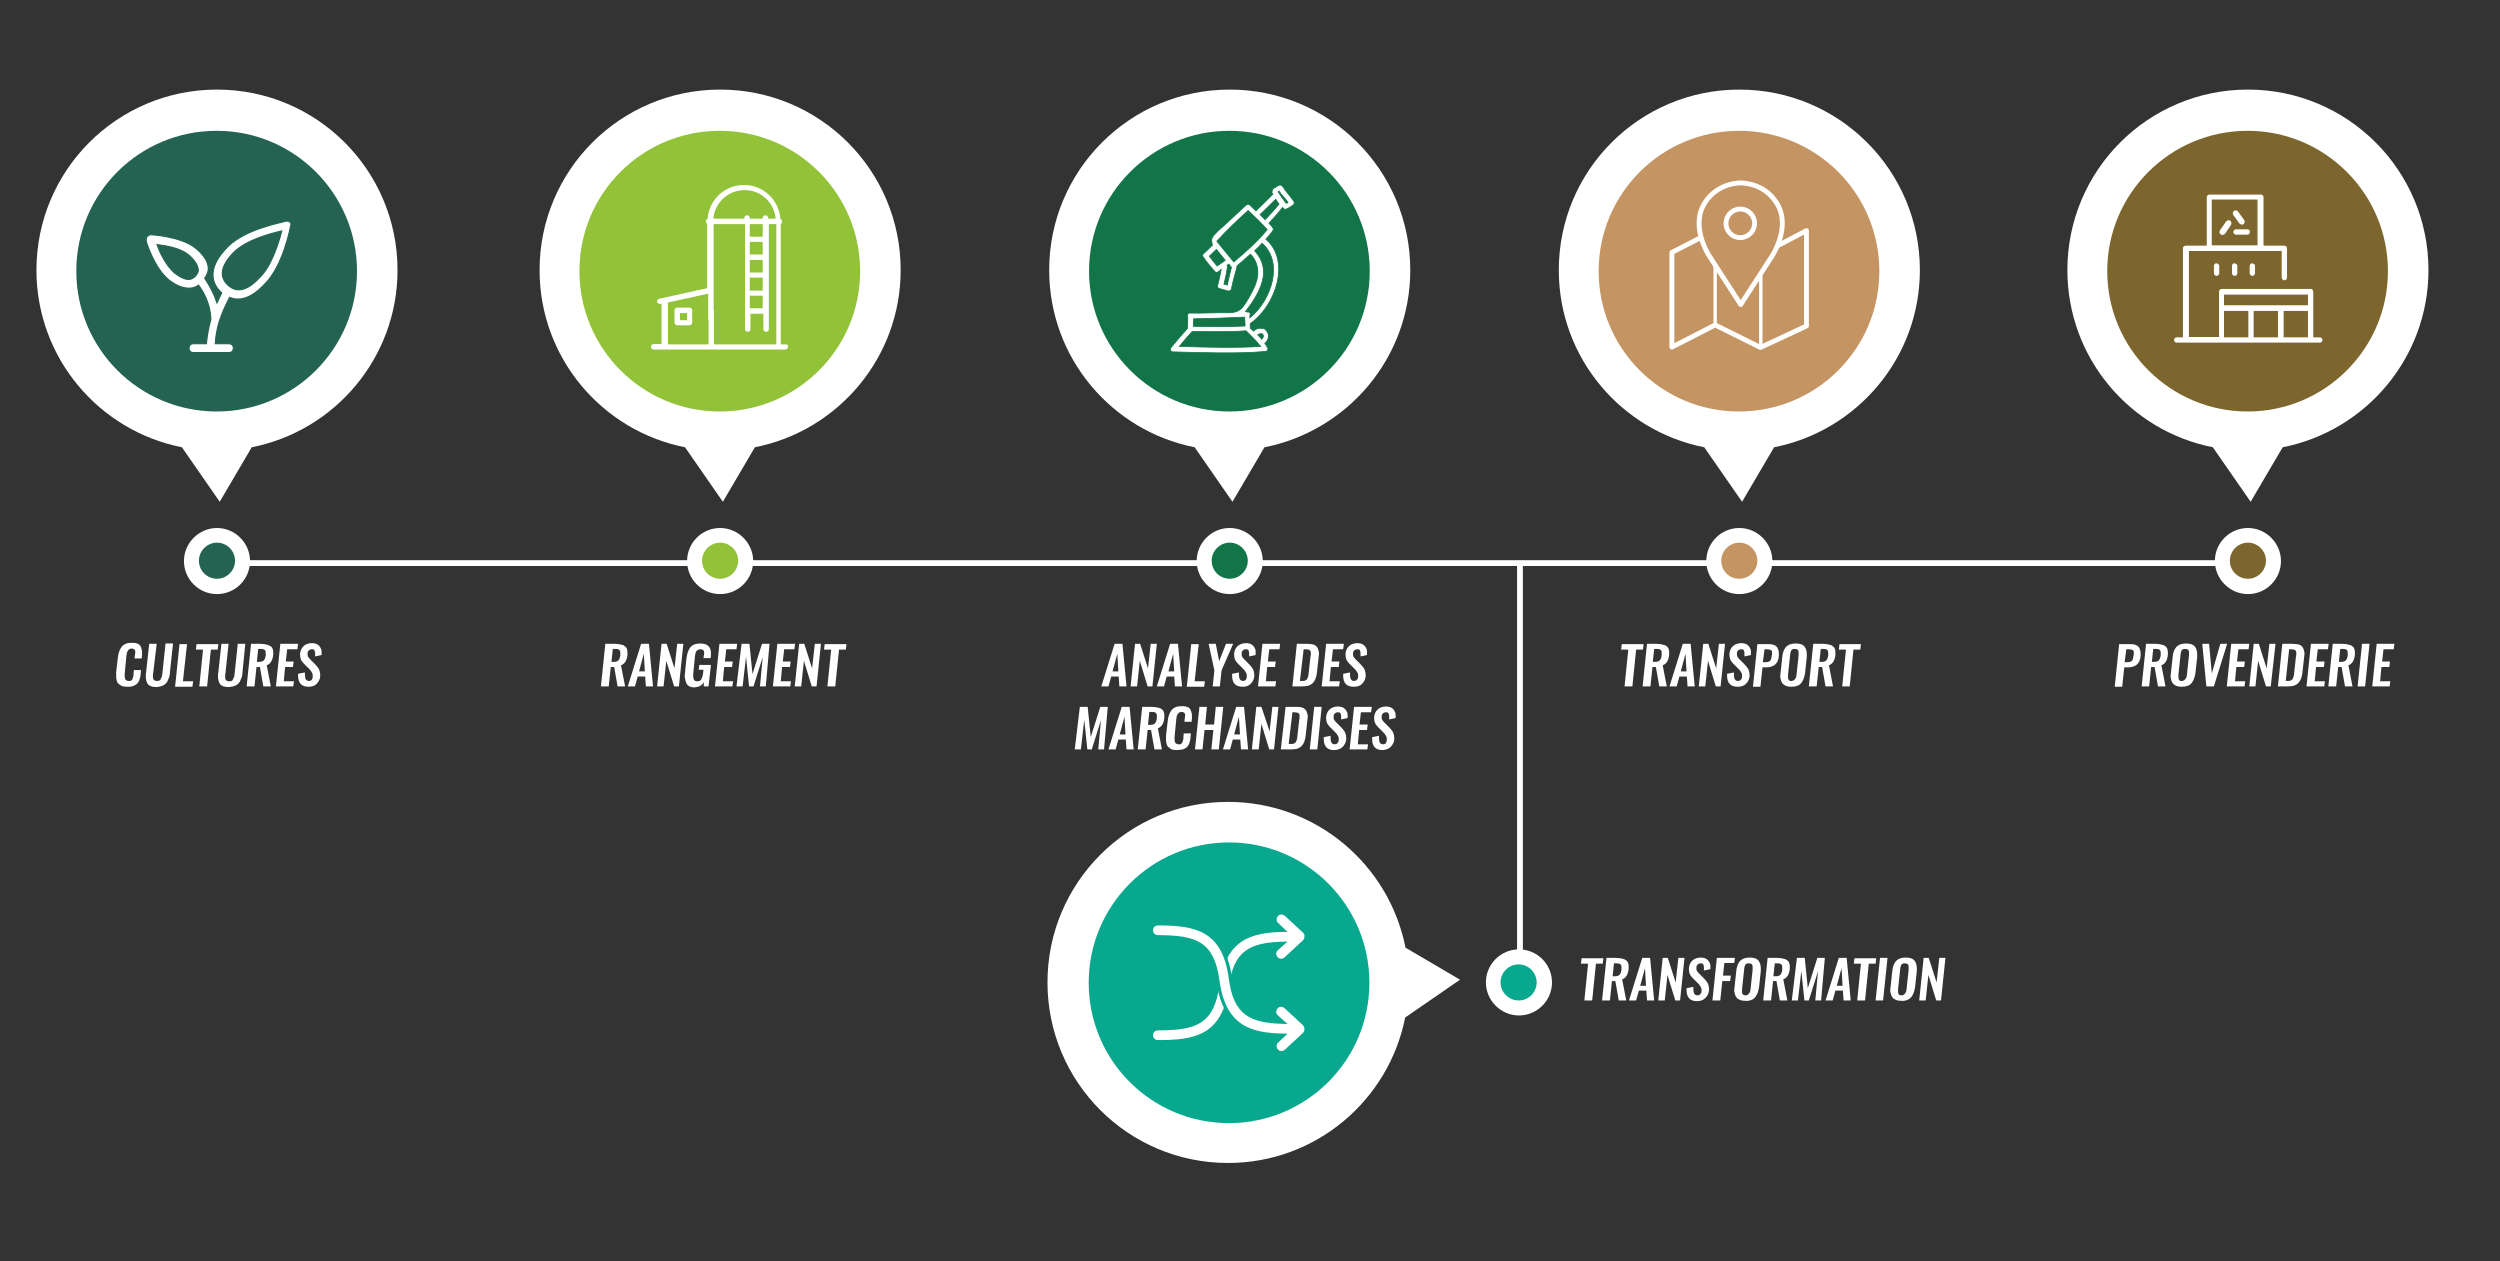 <?xml version="1.0" encoding="utf-8"?>
<!-- Generator: Adobe Illustrator 24.1.3, SVG Export Plug-In . SVG Version: 6.00 Build 0)  -->
<svg version="1.1" id="Livello_1" xmlns="http://www.w3.org/2000/svg" xmlns:xlink="http://www.w3.org/1999/xlink" x="0px" y="0px"
	 viewBox="0 0 733.9 370.2" style="enable-background:new 0 0 733.9 370.2;" xml:space="preserve">
<rect x="0" y="0" width="733.9" height="370.2" fill="#333333" stroke="none"/>
<style type="text/css">
	.st0{fill:none;stroke:#FFFFFF;stroke-width:1.701;}
	.st1{clip-path:url(#SVGID_2_);fill:#FFFFFF;}
	.st2{clip-path:url(#SVGID_2_);fill:#246352;}
	.st3{clip-path:url(#SVGID_2_);fill:none;stroke:#246352;stroke-width:0.33;stroke-miterlimit:10;}
	.st4{clip-path:url(#SVGID_2_);fill:#91C238;}
	.st5{clip-path:url(#SVGID_2_);fill:#127547;}
	.st6{clip-path:url(#SVGID_2_);fill:none;stroke:#127547;stroke-width:0.22;stroke-miterlimit:10;}
	.st7{clip-path:url(#SVGID_2_);fill:#C49463;}
	.st8{clip-path:url(#SVGID_4_);fill:none;stroke:#FFFFFF;stroke-width:0.999;}
	.st9{fill:none;stroke:#FFFFFF;stroke-width:1.43;stroke-linecap:round;stroke-linejoin:round;}
	.st10{clip-path:url(#SVGID_6_);fill:#C49463;}
	.st11{clip-path:url(#SVGID_6_);fill:none;stroke:#FFFFFF;stroke-width:1.43;stroke-linecap:round;stroke-linejoin:round;}
	.st12{clip-path:url(#SVGID_6_);fill:none;stroke:#FFFFFF;stroke-width:1.43;}
	.st13{clip-path:url(#SVGID_6_);fill:#FFFFFF;}
	.st14{clip-path:url(#SVGID_6_);fill:#7D662E;}
	.st15{clip-path:url(#SVGID_6_);fill:none;stroke:#7D662E;stroke-width:0.44;stroke-miterlimit:10;}
	.st16{clip-path:url(#SVGID_6_);fill:#08A88F;}
	.st17{clip-path:url(#SVGID_6_);fill:none;stroke:#08A88F;stroke-width:0.949;stroke-miterlimit:10;}
</style>
<path class="st0" d="M446.2,166v122.4 M63.4,165.3h597.4"/>
<g>
	<defs>
		<rect id="SVGID_1_" x="10.7" y="26.3" width="702.2" height="315.1"/>
	</defs>
	<clipPath id="SVGID_2_">
		<use xlink:href="#SVGID_1_"  style="overflow:visible;"/>
	</clipPath>
	<path class="st1" d="M64.5,147.3l9.4-16c24.4-4.8,42.8-26.3,42.8-52c0-29.3-23.7-53-53-53s-53,23.7-53,53c0,25.8,18.4,47.2,42.7,52
		L64.5,147.3z"/>
	<path class="st2" d="M63.6,120.8c22.7,0,41.2-18.4,41.2-41.2c0-22.7-18.4-41.2-41.2-41.2S22.4,56.8,22.4,79.6
		C22.4,102.3,40.8,120.8,63.6,120.8"/>
	<path class="st1" d="M63.7,174.4c5.4,0,9.7-4.4,9.7-9.7S69,155,63.7,155s-9.7,4.4-9.7,9.7S58.3,174.4,63.7,174.4"/>
	<path class="st2" d="M63.7,169.9c2.9,0,5.3-2.4,5.3-5.3c0-2.9-2.4-5.3-5.3-5.3c-2.9,0-5.3,2.4-5.3,5.3
		C58.4,167.6,60.8,169.9,63.7,169.9"/>
	<path class="st1" d="M85.1,65.2c-0.3-0.3-0.5-0.3-1.1-0.3c-0.5,0.3-11.7,2.1-17.1,7.5c-6.7,6.7-4.3,11.2-2.1,13.3
		c0.1,0.1,0.2,0.2,0.3,0.3c-0.5,1-1,2-1.4,2.9c-0.8-2.4-2-4.8-3.6-7.2c0.8-1.2,1.2-2.3,1-3.5c-0.3-1.9-1.6-3.7-4-5.6
		c-4.3-3.2-12.5-3.7-12.8-3.7c-0.5,0-0.8,0.3-1.1,0.5c-0.3,0.5-0.3,0.8-0.3,1.3c0,0.3,2.4,8,6.7,11.5c2.1,1.6,4,2.4,5.9,2.4
		c1,0,2-0.3,2.8-0.9c2.4,3.3,3.5,6.7,3.6,10.1c-0.7,2.4-1.1,4.8-1.3,7.1h-3.8c-0.8,0-1.3,0.5-1.3,1.3s0.5,1.3,1.3,1.3h10.4
		c0.8,0,1.3-0.5,1.3-1.3s-0.5-1.3-1.3-1.3h-4c0.1-2.2,0.5-4.4,1.2-6.7h0.1V94c0.7-2.2,1.7-4.4,2.9-6.7c0.8,0.3,1.6,0.5,2.4,0.5
		c2.7,0,5.3-1.6,8-4.5c5.3-5.3,7.5-16.6,7.5-17.1C85.6,66,85.4,65.4,85.1,65.2 M51.2,80.1c-2.4-2.1-4.3-5.9-5.1-8.3
		c2.7,0.3,6.9,1.1,9.1,2.9c1.9,1.6,2.7,2.9,2.9,4c0.3,0.8,0,1.3-0.5,2.1C56,82.8,53.9,82.2,51.2,80.1 M76.3,81.4
		c-3.7,4-6.9,4.8-9.6,2.1c-2.4-2.4-1.9-5.6,2.1-9.6c3.7-3.5,10.4-5.3,13.9-6.1C81.9,71,79.8,78,76.3,81.4"/>
	<path class="st3" d="M85.1,65.2c-0.3-0.3-0.5-0.3-1.1-0.3c-0.5,0.3-11.7,2.1-17.1,7.5c-6.7,6.7-4.3,11.2-2.1,13.3
		c0.1,0.1,0.2,0.2,0.3,0.3c-0.5,1-1,2-1.4,2.9c-0.8-2.4-2-4.8-3.6-7.2c0.8-1.2,1.2-2.3,1-3.5c-0.3-1.9-1.6-3.7-4-5.6
		c-4.3-3.2-12.5-3.7-12.8-3.7c-0.5,0-0.8,0.3-1.1,0.5c-0.3,0.5-0.3,0.8-0.3,1.3c0,0.3,2.4,8,6.7,11.5c2.1,1.6,4,2.4,5.9,2.4
		c1,0,2-0.3,2.8-0.9c2.4,3.3,3.5,6.7,3.6,10.1c-0.7,2.4-1.1,4.8-1.3,7.1h-3.8c-0.8,0-1.3,0.5-1.3,1.3s0.5,1.3,1.3,1.3h10.4
		c0.8,0,1.3-0.5,1.3-1.3s-0.5-1.3-1.3-1.3h-4c0.1-2.2,0.5-4.4,1.2-6.7h0.1V94c0.7-2.2,1.7-4.4,2.9-6.7c0.8,0.3,1.6,0.5,2.4,0.5
		c2.7,0,5.3-1.6,8-4.5c5.3-5.3,7.5-16.6,7.5-17.1C85.6,66,85.4,65.4,85.1,65.2z M51.2,80.1c-2.4-2.1-4.3-5.9-5.1-8.3
		c2.7,0.3,6.9,1.1,9.1,2.9c1.9,1.6,2.7,2.9,2.9,4c0.3,0.8,0,1.3-0.5,2.1C56,82.8,53.9,82.2,51.2,80.1z M76.3,81.4
		c-3.7,4-6.9,4.8-9.6,2.1c-2.4-2.4-1.9-5.6,2.1-9.6c3.7-3.5,10.4-5.3,13.9-6.1C81.9,71,79.8,78,76.3,81.4z"/>
	<path class="st1" d="M212.2,147.3l9.4-16c24.4-4.8,42.8-26.3,42.8-52c0-29.3-23.7-53-53-53s-53,23.7-53,53
		c0,25.8,18.4,47.2,42.7,52L212.2,147.3z"/>
	<path class="st4" d="M211.3,120.8c22.7,0,41.2-18.4,41.2-41.2c0-22.7-18.4-41.2-41.2-41.2s-41.2,18.4-41.2,41.2
		C170.1,102.3,188.5,120.8,211.3,120.8"/>
	<path class="st1" d="M211.4,174.4c5.4,0,9.7-4.4,9.7-9.7s-4.4-9.7-9.7-9.7c-5.4,0-9.7,4.4-9.7,9.7S206,174.4,211.4,174.4"/>
	<path class="st4" d="M211.4,169.9c2.9,0,5.3-2.4,5.3-5.3c0-2.9-2.4-5.3-5.3-5.3c-2.9,0-5.3,2.4-5.3,5.3
		C206.1,167.6,208.5,169.9,211.4,169.9"/>
	<path class="st1" d="M230.7,101.1h-1.5V65.7c0.3-0.1,0.4-0.4,0.4-0.7c0-0.3-0.2-0.6-0.5-0.7c-0.4-5.6-5-10-10.7-10
		s-10.3,4.4-10.7,10c-0.3,0.1-0.5,0.4-0.5,0.7c0,0.3,0.2,0.6,0.4,0.7v18.9l-14.1,3.1c-0.4,0.1-0.7,0.5-0.6,0.9
		c0.1,0.4,0.4,0.6,0.8,0.6h0.2l0.3-0.1V101h-2.3c-0.4,0-0.8,0.3-0.8,0.8s0.3,0.8,0.8,0.8h3.1h35.5c0.4,0,0.8-0.3,0.8-0.8
		C231.5,101.4,231.1,101.1,230.7,101.1 M207.9,86.2v7.3c0,0.4,0.3,0.8,0.8,0.8c0.4,0,0.8-0.3,0.8-0.8V65.8h9.2v30.8
		c0,0.4,0.3,0.8,0.8,0.8s0.8-0.3,0.8-0.8v-4.5h3.8v4.5c0,0.4,0.3,0.8,0.8,0.8s0.8-0.3,0.8-0.8V65.8h2.2v35.3h-18.3v-9.7
		c0-0.4-0.3-0.8-0.8-0.8c-0.4,0-0.8,0.3-0.8,0.8v9.7h-11.9V88.8L207.9,86.2z M218.6,55.8c4.8,0,8.7,3.7,9.1,8.4h-2.2V64
		c0-0.4-0.3-0.8-0.8-0.8s-0.8,0.3-0.8,0.8v0.2h-3.8V64c0-0.4-0.3-0.8-0.8-0.8c-0.4,0-0.8,0.3-0.8,0.8v0.2h-9.1
		C209.8,59.5,213.8,55.8,218.6,55.8 M220.1,76.3h3.8V80h-3.8V76.3z M220.1,81.5h3.8v3.8h-3.8V81.5z M223.9,74.7h-3.8V71h3.8V74.7z
		 M220.1,86.8h3.8v3.7h-3.8V86.8z M223.9,69.5h-3.8v-3.7h3.8V69.5z"/>
	<path class="st1" d="M198.8,95.5h3.6c0.4,0,0.8-0.3,0.8-0.8v-3.6c0-0.4-0.3-0.8-0.8-0.8h-3.6c-0.4,0-0.8,0.3-0.8,0.8v3.6
		C198.1,95.2,198.4,95.5,198.8,95.5 M199.6,91.9h2.1V94h-2.1V91.9z"/>
	<path class="st1" d="M361.8,147.3l9.4-16c24.4-4.8,42.8-26.3,42.8-52c0-29.3-23.7-53-53-53c-29.3,0-53,23.7-53,53
		c0,25.8,18.4,47.2,42.7,52L361.8,147.3z"/>
	<path class="st5" d="M360.9,120.8c22.7,0,41.2-18.4,41.2-41.2c0-22.7-18.4-41.2-41.2-41.2c-22.7,0-41.2,18.4-41.2,41.2
		C319.7,102.3,338.2,120.8,360.9,120.8"/>
	<path class="st1" d="M361,174.4c5.4,0,9.7-4.4,9.7-9.7s-4.4-9.7-9.7-9.7c-5.4,0-9.7,4.4-9.7,9.7S355.7,174.4,361,174.4"/>
	<path class="st5" d="M361,169.9c2.9,0,5.3-2.4,5.3-5.3c0-2.9-2.4-5.3-5.3-5.3c-2.9,0-5.3,2.4-5.3,5.3
		C355.7,167.6,358.1,169.9,361,169.9"/>
	<path class="st1" d="M376.6,54.8l-0.3-0.3c-0.2-0.2-0.6-0.2-0.9-0.1c-0.5,0.3-1,0.6-1.5,0.9c-0.2,0.1-0.4,0.4-0.4,0.7
		c-0.1,0.2-0.2,0.5,0,0.8c0,0.1,0.1,0.2,0.2,0.2c-1.7,1.7-3.4,3.3-5,4.9c-0.6-0.6-1.2-1.1-1.8-1.7c-0.3-0.3-0.8-0.3-1,0
		c-0.1,0-0.1,0.1-0.2,0.1c-1.9,1.8-3.9,3.6-5.8,5.4c-1,1-2.2,1.8-3.1,2.9c-0.4,0.4-1,1.1-1.1,1.7c0,0.1,0.1,1.9,0.3,1.6
		c-0.9,0.9-1.7,1.7-2.6,2.5l-0.1,0.1c-0.3,0.2-0.4,0.6-0.1,0.9c1,1.5,2.2,2.9,3.4,4.3c0.4,0.4,0.8,0.3,1.1,0
		c0.3-0.2,0.6-0.4,0.8-0.6c-0.3,1.5-0.6,3-1,4.5c-0.2,0.4-0.1,1,0.5,1.1c0.8,0.3,1.6,0.4,2.4,0.7c0.2,0.1,0.3,0,0.4,0
		c0.3,0,0.6-0.2,0.7-0.6c0.4-2.1,1-4.2,1.6-6.3v-0.4c1.3-1.2,2.7-2.3,4-3.5c2.9,3.1,2.6,7,0.7,10.6c-0.9,1.7-1.9,3.7-3.2,5.2
		c-1.6,1.7-3.8,1.4-6,1.4c-3.1,0-6.2,0.2-9.3,0.1c-0.7,0-0.9,0.8-0.6,1.3c0,1.1-0.1,2.2-0.1,3.2c-1.6,1.8-3.2,3.6-4.7,5.5
		c-0.5,0.4-0.4,1.4,0.5,1.4c8.6,0.2,18.2,0.6,26.8-0.1h0.1c0.6,0,1.1-0.5,0.8-1.2c-0.3-0.4-0.5-0.8-0.8-1.2c1.3-1.2,1.5-2.8,0.1-4.1
		c-0.2-0.2-0.4-0.2-0.5-0.2c-1.1-0.3-2.1-0.1-2.9,0.7c-0.3-0.3-0.7-0.6-1-0.9v-0.2c0-0.1,0.1-0.3,0-0.5v-0.2V95
		c7.3-5,12.1-18.3,4.6-24.8c0.7-0.8,1.4-1.5,2-2.4c0.3-0.4,0.2-0.8-0.1-1.1c0-0.1-0.1-0.1-0.1-0.2c-0.3-0.3-0.6-0.7-0.9-1
		c1.4-1.5,2.8-3,4-4.6l0.1,0.1c0,0.1,0.1,0.1,0.1,0.1c0.2,0.3,0.5,0.4,0.8,0.3c0.6-0.2,1.6-0.8,2.1-1.2c0.1-0.1,0.1-0.2,0.2-0.3
		c0.2-0.2,0.2-0.5,0-0.8C378.9,57.7,377.5,56.3,376.6,54.8 M357.3,78.1c-0.8-1-1.6-1.9-2.3-2.9c0.7-0.7,1.4-1.3,2.1-2
		c0.9,1.1,1.7,2.2,2.6,3.2C358.9,77,358.1,77.5,357.3,78.1 M360.3,83.7c-0.3-0.1-0.6-0.2-1-0.3c0.4-1.7,0.8-3.3,1-5
		c0-0.2,0-0.3-0.1-0.5c0.2-0.1,0.3-0.2,0.5-0.4c0.3,0.3,0.6,0.7,0.8,1C361.1,80.2,360.6,82,360.3,83.7 M350.4,93.5
		c0,0.2,13.6-0.3,15-0.4c0,0.8,0.1,1.6,0.1,2.4v0.2c-4.7,0.3-10.5,0.2-15.2,0.1C350.3,95,350.3,94.3,350.4,93.5 M370.6,98
		c0.5,0.6,0.3,1.1-0.2,1.6c-0.4-0.5-0.8-0.9-1.2-1.3C369.6,98,370,97.9,370.6,98 M370.1,101.7c-7.6,0.5-16.3,0.2-23.9,0
		c1.2-1.5,2.5-3,3.8-4.4c4.9,0,10.9,0.2,15.8-0.2C367.3,98.6,368.8,100.1,370.1,101.7 M366.9,93.3c0-0.3,0-0.6,0.1-1
		c0.1-0.6-0.4-0.8-0.9-0.7c-0.1,0-0.2-0.1-0.3-0.1h-0.2c4.3-5.6,8-12.2,2.7-17.9c0.8-0.7,1.5-1.4,2.2-2.2
		C377,77.1,373.1,88.4,366.9,93.3 M362.2,76.9c-1.7-2-3.3-4-5-6.1c2.9-3.2,6-6.1,9.2-9c1.9,1.8,3.8,3.6,5.6,5.6
		C369.1,71,365.7,73.9,362.2,76.9 M371.4,64.5l-1.5-1.5c1.5-1.5,3.1-3,4.6-4.5c0.3,0.5,0.6,0.9,1,1.4
		C374.2,61.5,372.8,63,371.4,64.5 M377.6,59.7L377.6,59.7c-0.9-1.1-1.6-2.2-2.4-3.4c0.1-0.1,0.2-0.1,0.3-0.2
		c0.7,1.2,1.9,2.2,2.6,3.3C378.2,59.5,377.6,59.7,377.6,59.7"/>
	<path class="st6" d="M376.6,54.8l-0.3-0.3c-0.2-0.2-0.6-0.2-0.9-0.1c-0.5,0.3-1,0.6-1.5,0.9c-0.2,0.1-0.4,0.4-0.4,0.7
		c-0.1,0.2-0.2,0.5,0,0.8c0,0.1,0.1,0.2,0.2,0.2c-1.7,1.7-3.4,3.3-5,4.9c-0.6-0.6-1.2-1.1-1.8-1.7c-0.3-0.3-0.8-0.3-1,0
		c-0.1,0-0.1,0.1-0.2,0.1c-1.9,1.8-3.9,3.6-5.8,5.4c-1,1-2.2,1.8-3.1,2.9c-0.4,0.4-1,1.1-1.1,1.7c0,0.1,0.1,1.9,0.3,1.6
		c-0.9,0.9-1.7,1.7-2.6,2.5l-0.1,0.1c-0.3,0.2-0.4,0.6-0.1,0.9c1,1.5,2.2,2.9,3.4,4.3c0.4,0.4,0.8,0.3,1.1,0
		c0.3-0.2,0.6-0.4,0.8-0.6c-0.3,1.5-0.6,3-1,4.5c-0.2,0.4-0.1,1,0.5,1.1c0.8,0.3,1.6,0.4,2.4,0.7c0.2,0.1,0.3,0,0.4,0
		c0.3,0,0.6-0.2,0.7-0.6c0.4-2.1,1-4.2,1.6-6.3v-0.4c1.3-1.2,2.7-2.3,4-3.5c2.9,3.1,2.6,7,0.7,10.6c-0.9,1.7-1.9,3.7-3.2,5.2
		c-1.6,1.7-3.8,1.4-6,1.4c-3.1,0-6.2,0.2-9.3,0.1c-0.7,0-0.9,0.8-0.6,1.3c0,1.1-0.1,2.2-0.1,3.2c-1.6,1.8-3.2,3.6-4.7,5.5
		c-0.5,0.4-0.4,1.4,0.5,1.4c8.6,0.2,18.2,0.6,26.8-0.1h0.1c0.6,0,1.1-0.5,0.8-1.2c-0.3-0.4-0.5-0.8-0.8-1.2c1.3-1.2,1.5-2.8,0.1-4.1
		c-0.2-0.2-0.4-0.2-0.5-0.2c-1.1-0.3-2.1-0.1-2.9,0.7c-0.3-0.3-0.7-0.6-1-0.9v-0.2c0-0.1,0.1-0.3,0-0.5v-0.2V95
		c7.3-5,12.1-18.3,4.6-24.8c0.7-0.8,1.4-1.5,2-2.4c0.3-0.4,0.2-0.8-0.1-1.1c0-0.1-0.1-0.1-0.1-0.2c-0.3-0.3-0.6-0.7-0.9-1
		c1.4-1.5,2.8-3,4-4.6l0.1,0.1c0,0.1,0.1,0.1,0.1,0.1c0.2,0.3,0.5,0.4,0.8,0.3c0.6-0.2,1.6-0.8,2.1-1.2c0.1-0.1,0.1-0.2,0.2-0.3
		c0.2-0.2,0.2-0.5,0-0.8C378.9,57.7,377.5,56.3,376.6,54.8z M357.3,78.1c-0.8-1-1.6-1.9-2.3-2.9c0.7-0.7,1.4-1.3,2.1-2
		c0.9,1.1,1.7,2.2,2.6,3.2C358.9,77,358.1,77.5,357.3,78.1z M360.3,83.7c-0.3-0.1-0.6-0.2-1-0.3c0.4-1.7,0.8-3.3,1-5
		c0-0.2,0-0.3-0.1-0.5c0.2-0.1,0.3-0.2,0.5-0.4c0.3,0.3,0.6,0.7,0.8,1C361.1,80.2,360.6,82,360.3,83.7z M350.4,93.5
		c0,0.2,13.6-0.3,15-0.4c0,0.8,0.1,1.6,0.1,2.4v0.2c-4.7,0.3-10.5,0.2-15.2,0.1C350.3,95,350.3,94.3,350.4,93.5z M370.6,98
		c0.5,0.6,0.3,1.1-0.2,1.6c-0.4-0.5-0.8-0.9-1.2-1.3C369.6,98,370,97.9,370.6,98z M370.1,101.7c-7.6,0.5-16.3,0.2-23.9,0
		c1.2-1.5,2.5-3,3.8-4.4c4.9,0,10.9,0.2,15.8-0.2C367.3,98.6,368.8,100.1,370.1,101.7z M366.9,93.3c0-0.3,0-0.6,0.1-1
		c0.1-0.6-0.4-0.8-0.9-0.7c-0.1,0-0.2-0.1-0.3-0.1h-0.2c4.3-5.6,8-12.2,2.7-17.9c0.8-0.7,1.5-1.4,2.2-2.2
		C377,77.1,373.1,88.4,366.9,93.3z M362.2,76.9c-1.7-2-3.3-4-5-6.1c2.9-3.2,6-6.1,9.2-9c1.9,1.8,3.8,3.6,5.6,5.6
		C369.1,71,365.7,73.9,362.2,76.9z M371.4,64.5l-1.5-1.5c1.5-1.5,3.1-3,4.6-4.5c0.3,0.5,0.6,0.9,1,1.4
		C374.2,61.5,372.8,63,371.4,64.5z M377.6,59.7L377.6,59.7c-0.9-1.1-1.6-2.2-2.4-3.4c0.1-0.1,0.2-0.1,0.3-0.2
		c0.7,1.2,1.9,2.2,2.6,3.3C378.2,59.5,377.6,59.7,377.6,59.7z"/>
	<path class="st1" d="M511.4,147.3l9.4-16c24.4-4.8,42.8-26.3,42.8-52c0-29.3-23.7-53-53-53c-29.3,0-53,23.7-53,53
		c0,25.8,18.4,47.2,42.7,52L511.4,147.3z"/>
	<path class="st7" d="M510.5,120.8c22.7,0,41.2-18.4,41.2-41.2c0-22.7-18.4-41.2-41.2-41.2c-22.7,0-41.2,18.4-41.2,41.2
		C469.3,102.3,487.7,120.8,510.5,120.8"/>
	<path class="st1" d="M510.6,174.4c5.4,0,9.7-4.4,9.7-9.7s-4.4-9.7-9.7-9.7c-5.4,0-9.7,4.4-9.7,9.7S505.2,174.4,510.6,174.4"/>
	<path class="st7" d="M510.6,169.9c2.9,0,5.3-2.4,5.3-5.3c0-2.9-2.4-5.3-5.3-5.3c-2.9,0-5.3,2.4-5.3,5.3
		C505.3,167.6,507.6,169.9,510.6,169.9"/>
</g>
<g>
	<defs>
		<polygon id="SVGID_3_" points="490.8,74.1 490.8,101.9 503.5,95.4 516.8,102 530.3,95.7 530.3,67.7 517.5,74.4 505,66.8 		"/>
	</defs>
	<clipPath id="SVGID_4_">
		<use xlink:href="#SVGID_3_"  style="overflow:visible;"/>
	</clipPath>
	<path class="st8" d="M516.9,73v29.7 M503.5,66.8v29.6"/>
</g>
<polygon class="st9" points="505,66.8 490.8,74.1 490.8,101.9 503.5,95.4 516.8,102 530.3,95.7 530.3,67.7 517.5,74.4 "/>
<g>
	<defs>
		<rect id="SVGID_5_" x="10.7" y="26.3" width="702.2" height="315.1"/>
	</defs>
	<clipPath id="SVGID_6_">
		<use xlink:href="#SVGID_5_"  style="overflow:visible;"/>
	</clipPath>
	<path class="st10" d="M511,89.4l-8.8-13.6c0,0-6.4-9-1.7-16.3c3.8-6,10.5-5.8,10.5-5.8s6.7-0.2,10.5,5.8c4.7,7.3-1.7,16.3-1.7,16.3
		L511,89.4z"/>
	<path class="st11" d="M511,89.4l-8.8-13.6c0,0-6.4-9-1.7-16.3c3.8-6,10.5-5.8,10.5-5.8s6.7-0.2,10.5,5.8c4.7,7.3-1.7,16.3-1.7,16.3
		L511,89.4z"/>
	<path class="st10" d="M511,69.9c2.3,0,4.2-1.9,4.2-4.2c0-2.3-1.9-4.2-4.2-4.2c-2.3,0-4.2,1.9-4.2,4.2C506.8,68,508.7,69.9,511,69.9
		"/>
	<ellipse transform="matrix(0.973 -0.23 0.23 0.973 -1.434 119.166)" class="st12" cx="511" cy="65.7" rx="4.2" ry="4.2"/>
	<path class="st13" d="M660.7,147.3l9.4-16c24.4-4.8,42.8-26.3,42.8-52c0-29.3-23.7-53-53-53c-29.3,0-53,23.7-53,53
		c0,25.8,18.4,47.2,42.7,52L660.7,147.3z"/>
	<path class="st14" d="M659.8,120.8c22.7,0,41.2-18.4,41.2-41.2c0-22.7-18.4-41.2-41.2-41.2c-22.7,0-41.2,18.4-41.2,41.2
		C618.6,102.3,637.1,120.8,659.8,120.8"/>
	<path class="st13" d="M659.9,174.4c5.4,0,9.7-4.4,9.7-9.7s-4.4-9.7-9.7-9.7c-5.4,0-9.7,4.4-9.7,9.7S654.6,174.4,659.9,174.4"/>
	<path class="st14" d="M659.9,169.9c2.9,0,5.3-2.4,5.3-5.3c0-2.9-2.4-5.3-5.3-5.3c-2.9,0-5.3,2.4-5.3,5.3
		C654.6,167.6,657,169.9,659.9,169.9"/>
	<path class="st13" d="M657.2,65.7l-1.8-2.5c-0.3-0.5-0.2-1.1,0.3-1.5c0.5-0.3,1.1-0.2,1.5,0.3l1.8,2.5c0.3,0.5,0.2,1.1-0.3,1.5
		c-0.2,0.1-0.4,0.2-0.6,0.2C657.7,66.1,657.4,65.9,657.2,65.7 M654.8,64.6c-0.5-0.3-1.1-0.2-1.5,0.3l-1.8,2.6
		c-0.3,0.5-0.2,1.1,0.3,1.5c0.2,0.1,0.4,0.2,0.6,0.2c0.3,0,0.7-0.2,0.9-0.4l1.8-2.6C655.4,65.6,655.3,64.9,654.8,64.6 M659.7,67.1
		h-3.3c-0.6,0-1,0.5-1,1c0,0.6,0.5,1,1,1h3.3c0.6,0,1-0.5,1-1C660.8,67.6,660.3,67.1,659.7,67.1 M660.2,78.1v2.1c0,0.6,0.5,1,1,1
		c0.6,0,1-0.5,1-1v-2.1c0-0.6-0.5-1-1-1C660.7,77,660.2,77.5,660.2,78.1 M649.7,78.1v2.1c0,0.6,0.5,1,1,1c0.6,0,1-0.5,1-1v-2.1
		c0-0.6-0.5-1-1-1C650.2,77,649.7,77.5,649.7,78.1 M655,78.1v2.1c0,0.6,0.5,1,1,1c0.6,0,1-0.5,1-1v-2.1c0-0.6-0.5-1-1-1
		C655.4,77,655,77.5,655,78.1 M682,99.8c0,0.6-0.5,1-1,1h-42c-0.6,0-1-0.5-1-1c0-0.6,0.5-1,1-1h1.6V72.9c0-0.6,0.5-1,1.1-1h5.9v-14
		c0-0.6,0.5-1,1-1h15.1c0.6,0,1,0.5,1,1v14h5.9c0.6,0,1,0.5,1,1v8.6c0,0.6-0.5,1-1,1c-0.6,0-1-0.5-1-1v-7.6h-26.8v24.8h8.4V85.6
		c0-0.6,0.5-1,1-1h26.1c0.6,0,1,0.5,1,1v13.2h1.6C681.5,98.8,682,99.2,682,99.8 M649.5,71.8h13v-13h-13V71.8z M659.8,91.5h-6.7v7.3
		h6.7V91.5z M668.5,91.5h-6.7v7.3h6.7V91.5z M677.3,91.5h-6.7v7.3h6.7V91.5z M677.3,86.7h-24.2v2.7h24.2V86.7z"/>
	<path class="st15" d="M657.2,65.7l-1.8-2.5c-0.3-0.5-0.2-1.1,0.3-1.5c0.5-0.3,1.1-0.2,1.5,0.3l1.8,2.5c0.3,0.5,0.2,1.1-0.3,1.5
		c-0.2,0.1-0.4,0.2-0.6,0.2C657.7,66.1,657.4,65.9,657.2,65.7z M654.8,64.6c-0.5-0.3-1.1-0.2-1.5,0.3l-1.8,2.6
		c-0.3,0.5-0.2,1.1,0.3,1.5c0.2,0.1,0.4,0.2,0.6,0.2c0.3,0,0.7-0.2,0.9-0.4l1.8-2.6C655.4,65.6,655.3,64.9,654.8,64.6z M659.7,67.1
		h-3.3c-0.6,0-1,0.5-1,1c0,0.6,0.5,1,1,1h3.3c0.6,0,1-0.5,1-1C660.8,67.6,660.3,67.1,659.7,67.1z M660.2,78.1v2.1c0,0.6,0.5,1,1,1
		c0.6,0,1-0.5,1-1v-2.1c0-0.6-0.5-1-1-1C660.7,77,660.2,77.5,660.2,78.1z M649.7,78.1v2.1c0,0.6,0.5,1,1,1c0.6,0,1-0.5,1-1v-2.1
		c0-0.6-0.5-1-1-1C650.2,77,649.7,77.5,649.7,78.1z M655,78.1v2.1c0,0.6,0.5,1,1,1c0.6,0,1-0.5,1-1v-2.1c0-0.6-0.5-1-1-1
		C655.4,77,655,77.5,655,78.1z M682,99.8c0,0.6-0.5,1-1,1h-42c-0.6,0-1-0.5-1-1c0-0.6,0.5-1,1-1h1.6V72.9c0-0.6,0.5-1,1.1-1h5.9v-14
		c0-0.6,0.5-1,1-1h15.1c0.6,0,1,0.5,1,1v14h5.9c0.6,0,1,0.5,1,1v8.6c0,0.6-0.5,1-1,1c-0.6,0-1-0.5-1-1v-7.6h-26.8v24.8h8.4V85.6
		c0-0.6,0.5-1,1-1h26.1c0.6,0,1,0.5,1,1v13.2h1.6C681.5,98.8,682,99.2,682,99.8z M649.5,71.8h13v-13h-13V71.8z M659.8,91.5h-6.7v7.3
		h6.7V91.5z M668.5,91.5h-6.7v7.3h6.7V91.5z M677.3,91.5h-6.7v7.3h6.7V91.5z M677.3,86.7h-24.2v2.7h24.2V86.7z"/>
	<path class="st13" d="M455.6,288.4c0-5.4-4.4-9.7-9.7-9.7c-5.4,0-9.7,4.4-9.7,9.7c0,5.3,4.4,9.7,9.7,9.7S455.6,293.8,455.6,288.4"
		/>
	<path class="st16" d="M451.1,288.4c0-2.9-2.4-5.3-5.3-5.3s-5.3,2.4-5.3,5.3c0,2.9,2.4,5.3,5.3,5.3
		C448.8,293.7,451.1,291.3,451.1,288.4"/>
	<path class="st13" d="M428.6,287.6l-16-9.4c-4.8-24.4-26.3-42.8-52.1-42.8c-29.3,0-53,23.7-53,53c0,29.3,23.7,53,53,53
		c25.8,0,47.2-18.4,52-42.7L428.6,287.6z"/>
	<path class="st16" d="M402,288.5c0-22.7-18.4-41.2-41.2-41.2c-22.7,0-41.2,18.4-41.2,41.2s18.4,41.2,41.2,41.2
		C383.5,329.7,402,311.3,402,288.5"/>
	<path class="st13" d="M382.9,273.5l-5.4-5c-0.8-0.7-2-0.7-2.7,0.1c-0.7,0.8-0.7,2,0.1,2.7l1.9,1.8c-9.6,0.2-17.4,2.2-19.3,16.1
		c-1.5,11-6.4,12.8-17.6,12.8c-1,0-1.9,0.8-1.9,1.9c0,1,0.8,1.9,1.9,1.9c10.5,0,19.4-1.2,21.3-16.1c1.4-10.3,5.8-12.5,15.5-12.8
		l-1.9,1.7c-0.8,0.7-0.8,1.9-0.1,2.7c0.7,0.8,1.9,0.8,2.7,0.1l5.4-5c0.4-0.4,0.6-0.9,0.6-1.4C383.5,274.4,383.3,273.9,382.9,273.5"
		/>
	<path class="st17" d="M382.9,273.5l-5.4-5c-0.8-0.7-2-0.7-2.7,0.1c-0.7,0.8-0.7,2,0.1,2.7l1.9,1.8c-9.6,0.2-17.4,2.2-19.3,16.1
		c-1.5,11-6.4,12.8-17.6,12.8c-1,0-1.9,0.8-1.9,1.9c0,1,0.8,1.9,1.9,1.9c10.5,0,19.4-1.2,21.3-16.1c1.4-10.3,5.8-12.5,15.5-12.8
		l-1.9,1.7c-0.8,0.7-0.8,1.9-0.1,2.7c0.7,0.8,1.9,0.8,2.7,0.1l5.4-5c0.4-0.4,0.6-0.9,0.6-1.4C383.5,274.4,383.3,273.9,382.9,273.5z"
		/>
	<path class="st13" d="M382.9,303.5l-5.4,5c-0.8,0.7-2,0.7-2.7-0.1c-0.7-0.8-0.7-2,0.1-2.7l1.9-1.8c-9.6-0.2-17.4-2.2-19.3-16.1
		c-1.5-11-6.4-12.8-17.6-12.8c-1,0-1.9-0.8-1.9-1.9c0-1,0.8-1.9,1.9-1.9c10.5,0,19.4,1.2,21.3,16.1c1.4,10.3,5.8,12.5,15.5,12.8
		l-1.9-1.7c-0.8-0.7-0.8-1.9-0.1-2.7c0.7-0.8,1.9-0.8,2.7-0.1l5.4,5c0.4,0.4,0.6,0.9,0.6,1.4S383.3,303.1,382.9,303.5"/>
	<path class="st17" d="M382.9,303.5l-5.4,5c-0.8,0.7-2,0.7-2.7-0.1c-0.7-0.8-0.7-2,0.1-2.7l1.9-1.8c-9.6-0.2-17.4-2.2-19.3-16.1
		c-1.5-11-6.4-12.8-17.6-12.8c-1,0-1.9-0.8-1.9-1.9c0-1,0.8-1.9,1.9-1.9c10.5,0,19.4,1.2,21.3,16.1c1.4,10.3,5.8,12.5,15.5,12.8
		l-1.9-1.7c-0.8-0.7-0.8-1.9-0.1-2.7c0.7-0.8,1.9-0.8,2.7-0.1l5.4,5c0.4,0.4,0.6,0.9,0.6,1.4S383.3,303.1,382.9,303.5z"/>
	<path class="st13" d="M92.9,200.8c0.6-0.6,1-1.3,1.1-2.2c0-0.2,0-0.3,0-0.5c0-0.5-0.1-1-0.3-1.5c-0.3-0.6-0.7-1.1-1.2-1.6l-1.5-1.5
		c-0.3-0.3-0.5-0.6-0.6-0.8c-0.1-0.2-0.1-0.4-0.1-0.7c0-0.1,0-0.2,0-0.3c0-0.4,0.2-0.6,0.4-0.8c0.2-0.2,0.5-0.3,0.8-0.3h0.1
		c0.2,0,0.4,0,0.5,0.1c0.2,0.1,0.3,0.3,0.3,0.5c0.1,0.2,0.1,0.4,0.1,0.7c0,0.1,0,0.2,0,0.3c0,0.2,0,0.3,0,0.5l1.9-0.4V192
		c0-0.3,0-0.6,0-0.9c0-0.3-0.1-0.6-0.3-0.9c-0.1-0.3-0.3-0.5-0.5-0.7c-0.2-0.2-0.5-0.4-0.8-0.5c-0.3-0.1-0.7-0.2-1.1-0.2h-0.1
		c-1,0-1.8,0.3-2.4,0.8c-0.6,0.5-1,1.3-1.1,2.2c0,0.2,0,0.4,0,0.5c0,0.4,0.1,0.8,0.2,1.2c0.2,0.5,0.5,0.9,0.9,1.3l1.5,1.5
		c0.3,0.3,0.5,0.5,0.6,0.7c0.1,0.2,0.3,0.4,0.4,0.7c0.1,0.2,0.1,0.4,0.1,0.7c0,0.1,0,0.2,0,0.3c0,0.4-0.2,0.7-0.3,0.9
		s-0.5,0.3-0.8,0.3c-0.8,0-1.2-0.6-1.2-1.9c0-0.2,0-0.4,0-0.6l-2,0.4c0,0.2,0,0.3,0,0.5c0,2.2,1,3.3,3.1,3.3
		C91.5,201.6,92.3,201.4,92.9,200.8 M86.1,201.5l0.2-1.5h-3l0.4-4.2h2.3l0.2-1.6h-2.3l0.4-3.6h3l0.2-1.6h-5.2l-1.3,12.5H86.1z
		 M75.8,190.5h0.7c0.7,0,1.1,0.1,1.3,0.4c0.2,0.2,0.2,0.6,0.2,1c0,0.1,0,0.3,0,0.5c-0.1,0.7-0.3,1.2-0.6,1.5
		c-0.3,0.3-0.8,0.4-1.5,0.4h-0.5L75.8,190.5z M74.7,201.5l0.6-5.7h1l1,5.7h2.2l-1.2-6.2c1.1-0.4,1.7-1.4,1.9-3c0-0.2,0-0.4,0-0.6
		c0-0.4,0-0.7-0.1-1c-0.1-0.4-0.3-0.8-0.7-1s-0.7-0.4-1.2-0.5c-0.5-0.1-1-0.2-1.7-0.2h-2.8l-1.3,12.5H74.7z M68.7,201.4
		c0.4-0.1,0.8-0.3,1.1-0.6c0.3-0.2,0.5-0.5,0.7-0.9c0.2-0.4,0.3-0.8,0.5-1.2c0.1-0.4,0.2-0.9,0.2-1.5L72,189h-2.2l-0.9,8.5
		c0,0.3-0.1,0.6-0.1,0.8c0,0.2-0.1,0.4-0.2,0.7c-0.1,0.2-0.2,0.4-0.3,0.6s-0.2,0.3-0.4,0.3c-0.2,0.1-0.4,0.1-0.6,0.1
		c-0.2,0-0.4,0-0.6-0.1c-0.2-0.1-0.3-0.2-0.4-0.3c-0.1-0.1-0.1-0.3-0.2-0.6c0-0.2,0-0.3,0-0.5c0-0.1,0-0.1,0-0.2
		c0-0.2,0-0.5,0.1-0.8l0.9-8.5H65l-0.9,8.3c-0.1,0.4-0.1,0.8-0.1,1.1c0,0.2,0,0.5,0,0.7c0.1,0.5,0.2,1,0.4,1.4
		c0.2,0.4,0.5,0.7,1,0.9c0.4,0.2,1,0.3,1.7,0.3C67.7,201.6,68.2,201.6,68.7,201.4 M60.8,201.5l1.1-10.8h2l0.2-1.6h-6.4l-0.2,1.6h2.1
		l-1.1,10.8H60.8z M56.5,201.5l0.2-1.5h-3l1.2-10.9h-2.2l-1.3,12.5H56.5z M47.4,201.4c0.4-0.1,0.8-0.3,1.1-0.6
		c0.3-0.2,0.5-0.5,0.7-0.9c0.2-0.4,0.3-0.8,0.5-1.2c0.1-0.4,0.2-0.9,0.2-1.5l0.9-8.3h-2.2l-0.9,8.5c0,0.3-0.1,0.6-0.1,0.8
		c0,0.2-0.1,0.4-0.2,0.7c-0.1,0.2-0.2,0.4-0.3,0.6c-0.1,0.1-0.2,0.3-0.4,0.3c-0.2,0.1-0.4,0.1-0.6,0.1s-0.4,0-0.6-0.1
		c-0.2-0.1-0.3-0.2-0.4-0.3c-0.1-0.1-0.1-0.3-0.2-0.6c0-0.2,0-0.3,0-0.5c0-0.1,0-0.1,0-0.2c0-0.2,0-0.5,0.1-0.8L46,189h-2.2
		l-0.9,8.3c-0.1,0.4-0.1,0.8-0.1,1.1c0,0.2,0,0.5,0,0.7c0.1,0.5,0.2,1,0.4,1.4c0.2,0.4,0.5,0.7,1,0.9c0.4,0.2,1,0.3,1.7,0.3
		C46.5,201.6,47,201.6,47.4,201.4 M39,201.4c0.4-0.1,0.7-0.3,1-0.5c0.3-0.2,0.5-0.5,0.7-0.8c0.2-0.3,0.3-0.7,0.4-1.1
		c0.1-0.4,0.2-0.8,0.2-1.3l0.1-1h-2.1l-0.1,1.1c0,0.2,0,0.3,0,0.4c0,0.1,0,0.2-0.1,0.4c0,0.2-0.1,0.3-0.1,0.4c0,0.1-0.1,0.2-0.1,0.3
		c0,0.1-0.1,0.2-0.2,0.3c-0.1,0.1-0.1,0.1-0.2,0.2c-0.1,0.1-0.2,0.1-0.3,0.1c-0.1,0-0.2,0-0.4,0c-0.5,0-0.8-0.2-1-0.5
		c-0.1-0.2-0.2-0.5-0.2-0.9c0-0.2,0-0.5,0-0.7l0.5-5.2c0-0.3,0.1-0.5,0.1-0.7s0.1-0.4,0.2-0.6c0.1-0.2,0.2-0.4,0.3-0.5
		c0.1-0.1,0.2-0.2,0.4-0.3c0.2-0.1,0.4-0.1,0.6-0.1c0.1,0,0.2,0,0.2,0c0.4,0.1,0.7,0.3,0.8,0.7c0,0.1,0,0.2,0,0.3
		c0,0.2,0,0.5-0.1,0.9l-0.1,1h2.1l0.1-1.1c0-0.3,0-0.5,0-0.7c0-0.3,0-0.5-0.1-0.8c-0.1-0.4-0.2-0.8-0.4-1.1c-0.2-0.3-0.5-0.6-1-0.7
		c-0.4-0.2-0.9-0.2-1.6-0.2c-0.7,0-1.3,0.1-1.7,0.3c-0.5,0.2-0.9,0.5-1.2,0.9c-0.3,0.4-0.5,0.8-0.7,1.3c-0.2,0.5-0.3,1.1-0.4,1.8
		l-0.5,4.3c0,0.4,0,0.7,0,1c0,0.1,0,0.2,0,0.4c0,0.4,0.1,0.8,0.2,1.2c0.1,0.4,0.3,0.7,0.6,0.9c0.2,0.2,0.6,0.4,0.9,0.6
		c0.4,0.1,0.9,0.2,1.4,0.2C38.2,201.6,38.6,201.6,39,201.4"/>
	<path class="st13" d="M245.2,201.5l1.1-10.8h2l0.2-1.6h-6.4l-0.2,1.6h2.1l-1.1,10.8H245.2z M235.2,201.5l0.8-7.5l2.3,7.5h1.4
		l1.3-12.5h-1.8l-0.8,7.2l-2.3-7.2h-1.5l-1.3,12.5H235.2z M232,201.5l0.2-1.5h-3l0.4-4.2h2.3l0.2-1.6h-2.3l0.4-3.6h3l0.2-1.6h-5.2
		l-1.3,12.5H232z M218,201.5l1-8.7l0.9,8.7h1.3l2.7-8.6l-0.8,8.6h1.7l1.1-12.5h-2.2l-2.8,8.9l-0.9-8.9h-2.3l-1.5,12.5H218z
		 M215,201.5l0.2-1.5h-3l0.4-4.2h2.3l0.2-1.6h-2.3l0.4-3.6h3l0.2-1.6h-5.2l-1.3,12.5H215z M206.6,200.2l0,1.3h1.4l0.7-6.3h-3.4
		l-0.2,1.4h1.4l-0.1,1c-0.1,0.8-0.3,1.4-0.5,1.8c-0.2,0.4-0.6,0.6-1.2,0.6c-0.5,0-0.9-0.2-1-0.5c-0.1-0.2-0.2-0.6-0.2-1
		c0-0.2,0-0.5,0-0.7l0.5-5c0-0.2,0-0.4,0.1-0.6c0-0.2,0.1-0.3,0.1-0.5c0-0.2,0.1-0.4,0.2-0.5c0.1-0.1,0.2-0.2,0.3-0.3
		c0.1-0.1,0.2-0.2,0.4-0.2c0.2-0.1,0.3-0.1,0.5-0.1c0.4,0,0.7,0.1,0.8,0.2c0.2,0.2,0.3,0.4,0.3,0.7c0,0.1,0,0.2,0,0.2
		c0,0.2,0,0.5-0.1,0.9l-0.1,0.6h2.1l0.1-0.6c0-0.3,0-0.5,0-0.8c0-0.9-0.2-1.5-0.6-2c-0.5-0.6-1.3-0.9-2.6-0.9c-0.5,0-1,0.1-1.4,0.2
		c-0.4,0.1-0.8,0.3-1.1,0.6c-0.3,0.2-0.5,0.5-0.7,0.9c-0.2,0.4-0.4,0.8-0.5,1.2c-0.1,0.4-0.2,1-0.3,1.5l-0.4,4.1
		c0,0.4-0.1,0.7-0.1,1c0,0.3,0,0.5,0.1,0.8c0.1,0.5,0.2,1,0.4,1.4c0.2,0.4,0.5,0.7,0.9,0.9s0.9,0.3,1.5,0.3
		C205.4,201.6,206.1,201.2,206.6,200.2 M194.8,201.5l0.8-7.5l2.3,7.5h1.4l1.3-12.5h-1.8l-0.8,7.2l-2.3-7.2h-1.5l-1.3,12.5H194.8z
		 M189,191.9l0.3,5.2h-1.7L189,191.9z M186.4,201.5l0.8-2.9h2.2l0.2,2.9h2.1l-1.2-12.5h-2.3l-3.9,12.5H186.4z M179.9,190.5h0.7
		c0.7,0,1.1,0.1,1.3,0.4c0.2,0.2,0.2,0.6,0.2,1c0,0.1,0,0.3,0,0.5c-0.1,0.7-0.3,1.2-0.6,1.5c-0.3,0.3-0.8,0.4-1.5,0.4h-0.5
		L179.9,190.5z M178.7,201.5l0.6-5.7h1l1,5.7h2.2l-1.2-6.2c1.1-0.4,1.7-1.4,1.9-3c0-0.2,0-0.4,0-0.6c0-0.4,0-0.7-0.1-1
		c-0.1-0.4-0.3-0.8-0.7-1c-0.3-0.3-0.7-0.4-1.2-0.5c-0.5-0.1-1-0.2-1.7-0.2h-2.8l-1.3,12.5H178.7z"/>
	<path class="st13" d="M408.2,219.3c0.6-0.6,1-1.3,1.1-2.2c0-0.2,0-0.3,0-0.5c0-0.5-0.1-1-0.3-1.5c-0.3-0.6-0.7-1.1-1.2-1.6
		l-1.5-1.5c-0.3-0.3-0.5-0.6-0.6-0.8c-0.1-0.2-0.1-0.4-0.1-0.7c0-0.1,0-0.2,0-0.3c0-0.4,0.2-0.6,0.4-0.8c0.2-0.2,0.5-0.3,0.8-0.3
		h0.1c0.2,0,0.4,0,0.5,0.1c0.2,0.1,0.3,0.3,0.3,0.5c0.1,0.2,0.1,0.4,0.1,0.7c0,0.1,0,0.2,0,0.3c0,0.2,0,0.3,0,0.5l1.9-0.4v-0.2
		c0-0.3,0-0.6,0-0.9c0-0.3-0.1-0.6-0.3-0.9c-0.1-0.3-0.3-0.5-0.5-0.7c-0.2-0.2-0.5-0.4-0.8-0.5c-0.3-0.1-0.7-0.2-1.1-0.2h-0.1
		c-1,0-1.8,0.3-2.4,0.8c-0.6,0.5-1,1.3-1.1,2.2c0,0.2,0,0.4,0,0.5c0,0.4,0.1,0.8,0.2,1.2c0.2,0.5,0.5,0.9,0.9,1.3l1.5,1.5
		c0.3,0.3,0.5,0.5,0.6,0.7c0.1,0.2,0.3,0.4,0.4,0.7c0.1,0.2,0.1,0.4,0.1,0.7c0,0.1,0,0.2,0,0.3c0,0.4-0.2,0.7-0.3,0.9
		c-0.2,0.2-0.5,0.3-0.8,0.3c-0.8,0-1.2-0.6-1.2-1.9c0-0.2,0-0.4,0-0.6l-2,0.4c0,0.2,0,0.3,0,0.5c0,2.2,1,3.3,3.1,3.3
		C406.8,220.1,407.6,219.9,408.2,219.3 M401.4,220l0.2-1.5h-3l0.4-4.2h2.3l0.2-1.6h-2.4l0.4-3.6h3l0.2-1.6h-5.2l-1.3,12.5H401.4z
		 M394.1,219.3c0.6-0.6,1-1.3,1.1-2.2c0-0.2,0-0.3,0-0.5c0-0.5-0.1-1-0.3-1.5c-0.3-0.6-0.7-1.1-1.2-1.6l-1.5-1.5
		c-0.3-0.3-0.5-0.6-0.6-0.8c-0.1-0.2-0.1-0.4-0.1-0.7c0-0.1,0-0.2,0-0.3c0-0.4,0.2-0.6,0.4-0.8c0.2-0.2,0.5-0.3,0.8-0.3h0.1
		c0.2,0,0.4,0,0.5,0.1c0.2,0.1,0.3,0.3,0.3,0.5c0.1,0.2,0.1,0.4,0.1,0.7c0,0.1,0,0.2,0,0.3c0,0.2,0,0.3,0,0.5l1.9-0.4v-0.2
		c0-0.3,0-0.6,0-0.9c0-0.3-0.1-0.6-0.3-0.9c-0.1-0.3-0.3-0.5-0.5-0.7c-0.2-0.2-0.5-0.4-0.8-0.5c-0.3-0.1-0.7-0.2-1.1-0.2h-0.1
		c-1,0-1.8,0.3-2.4,0.8c-0.6,0.5-1,1.3-1.1,2.2c0,0.2,0,0.4,0,0.5c0,0.4,0.1,0.8,0.2,1.2c0.2,0.5,0.5,0.9,0.9,1.3l1.5,1.5
		c0.3,0.3,0.5,0.5,0.6,0.7c0.1,0.2,0.3,0.4,0.4,0.7c0.1,0.2,0.1,0.4,0.1,0.7c0,0.1,0,0.2,0,0.3c0,0.4-0.2,0.7-0.4,0.9
		c-0.2,0.2-0.5,0.3-0.8,0.3c-0.8,0-1.2-0.6-1.2-1.9c0-0.2,0-0.4,0-0.6l-2,0.4c0,0.2,0,0.3,0,0.5c0,2.2,1,3.3,3.1,3.3
		C392.7,220.1,393.5,219.9,394.1,219.3 M386.7,220l1.3-12.5h-2.2l-1.3,12.5H386.7z M379,220c0.7,0,1.3-0.1,1.8-0.2
		c0.5-0.2,0.9-0.4,1.3-0.8c0.3-0.3,0.6-0.8,0.8-1.3c0.2-0.5,0.3-1.1,0.4-1.8l0.5-4.5c0-0.3,0.1-0.6,0.1-0.9c0-0.3,0-0.6-0.1-0.9
		c-0.1-0.5-0.3-0.9-0.5-1.2c-0.3-0.3-0.6-0.6-1.1-0.7c-0.5-0.2-1.1-0.2-1.9-0.2h-2.9L376,220H379z M379.4,209.1h0.6
		c0.5,0,0.9,0.1,1.1,0.2c0.2,0.1,0.4,0.4,0.4,0.7c0,0.1,0,0.2,0,0.4c0,0.3,0,0.6-0.1,0.9l-0.5,4.5c0,0.4-0.1,0.7-0.1,0.9
		c0,0.2-0.1,0.4-0.2,0.7c-0.1,0.3-0.2,0.4-0.3,0.6c-0.1,0.1-0.3,0.2-0.5,0.3c-0.2,0.1-0.5,0.1-0.8,0.1h-0.7L379.4,209.1z M369.5,220
		l0.8-7.5l2.3,7.5h1.4l1.3-12.5h-1.8l-0.8,7.2l-2.4-7.2h-1.5l-1.3,12.5H369.5z M363.7,210.4l0.3,5.2h-1.7L363.7,210.4z M361.1,220
		l0.8-2.9h2.2l0.2,2.9h2.1l-1.2-12.5h-2.3L359,220H361.1z M353,220l0.6-5.7h2.6l-0.6,5.7h2.2l1.3-12.5h-2.2l-0.5,5.2h-2.6l0.5-5.2
		h-2.2l-1.3,12.5H353z M347.2,220c0.4-0.1,0.7-0.3,1-0.5c0.3-0.2,0.5-0.5,0.7-0.8c0.2-0.3,0.3-0.7,0.4-1.1c0.1-0.4,0.2-0.8,0.2-1.3
		l0.1-1h-2.1l-0.1,1.1c0,0.2,0,0.3,0,0.4c0,0.1,0,0.2-0.1,0.4c0,0.2-0.1,0.3-0.1,0.4c0,0.1-0.1,0.2-0.1,0.3c0,0.1-0.1,0.2-0.2,0.3
		s-0.1,0.1-0.2,0.2c-0.1,0.1-0.2,0.1-0.3,0.1c-0.1,0-0.2,0-0.4,0c-0.5,0-0.8-0.2-1-0.5c-0.1-0.2-0.2-0.5-0.2-0.9c0-0.2,0-0.5,0-0.7
		l0.5-5.2c0-0.3,0.1-0.5,0.1-0.7c0-0.2,0.1-0.4,0.2-0.6c0.1-0.2,0.2-0.4,0.3-0.5c0.1-0.1,0.2-0.2,0.4-0.3c0.2-0.1,0.4-0.1,0.6-0.1
		c0.1,0,0.2,0,0.2,0c0.4,0.1,0.7,0.3,0.8,0.7c0,0.1,0,0.2,0,0.3c0,0.2,0,0.5-0.1,0.9l-0.1,1h2.1l0.1-1.1c0-0.3,0-0.5,0-0.7
		c0-0.3,0-0.5-0.1-0.8c-0.1-0.4-0.2-0.8-0.4-1.1c-0.2-0.3-0.5-0.6-1-0.7c-0.4-0.2-0.9-0.2-1.6-0.2c-0.7,0-1.3,0.1-1.7,0.3
		c-0.5,0.2-0.9,0.5-1.2,0.9c-0.3,0.4-0.5,0.8-0.7,1.3c-0.2,0.5-0.3,1.1-0.4,1.8l-0.5,4.3c0,0.4,0,0.7,0,1c0,0.1,0,0.2,0,0.4
		c0,0.4,0.1,0.8,0.2,1.2c0.1,0.4,0.3,0.7,0.6,0.9c0.2,0.2,0.6,0.4,0.9,0.6c0.4,0.1,0.9,0.2,1.4,0.2
		C346.3,220.1,346.8,220.1,347.2,220 M337.4,209h0.7c0.7,0,1.1,0.1,1.3,0.4c0.2,0.2,0.2,0.6,0.2,1c0,0.1,0,0.3,0,0.5
		c-0.1,0.7-0.3,1.2-0.6,1.5c-0.3,0.3-0.8,0.4-1.5,0.4H337L337.4,209z M336.3,220l0.6-5.7h1l1,5.7h2.2l-1.2-6.2
		c1.1-0.4,1.7-1.4,1.9-3c0-0.2,0-0.4,0-0.6c0-0.4,0-0.7-0.1-1c-0.1-0.4-0.3-0.8-0.7-1c-0.3-0.3-0.7-0.4-1.2-0.5
		c-0.5-0.1-1-0.2-1.7-0.2h-2.8L334,220H336.3z M330.1,210.4l0.3,5.2h-1.7L330.1,210.4z M327.5,220l0.8-2.9h2.2l0.2,2.9h2.1
		l-1.2-12.5h-2.3l-3.9,12.5H327.5z M317.3,220l1-8.7l0.9,8.7h1.3l2.7-8.6l-0.8,8.6h1.7l1.1-12.5h-2.2l-2.8,8.9l-0.9-8.9h-2.3
		l-1.5,12.5H317.3z"/>
	<path class="st13" d="M399.8,200.8c0.6-0.6,1-1.3,1.1-2.2c0-0.2,0-0.3,0-0.5c0-0.5-0.1-1-0.3-1.5c-0.3-0.6-0.7-1.1-1.2-1.6
		l-1.5-1.5c-0.3-0.3-0.5-0.6-0.6-0.8c-0.1-0.2-0.1-0.4-0.1-0.7c0-0.1,0-0.2,0-0.3c0-0.4,0.2-0.6,0.4-0.8c0.2-0.2,0.5-0.3,0.8-0.3
		h0.1c0.2,0,0.4,0,0.5,0.1c0.2,0.1,0.3,0.3,0.3,0.5c0.1,0.2,0.1,0.4,0.1,0.7c0,0.1,0,0.2,0,0.3c0,0.2,0,0.3,0,0.5l1.9-0.4V192
		c0-0.3,0-0.6,0-0.9c0-0.3-0.1-0.6-0.3-0.9c-0.1-0.3-0.3-0.5-0.5-0.7c-0.2-0.2-0.5-0.4-0.8-0.5c-0.3-0.1-0.7-0.2-1.1-0.2h-0.1
		c-1,0-1.8,0.3-2.4,0.8c-0.6,0.5-1,1.3-1.1,2.2c0,0.2,0,0.4,0,0.5c0,0.4,0.1,0.8,0.2,1.2c0.2,0.5,0.5,0.9,0.9,1.3l1.5,1.5
		c0.3,0.3,0.5,0.5,0.6,0.7c0.1,0.2,0.3,0.4,0.4,0.7c0.1,0.2,0.1,0.4,0.1,0.7c0,0.1,0,0.2,0,0.3c0,0.4-0.2,0.7-0.4,0.9
		c-0.2,0.2-0.5,0.3-0.8,0.3c-0.8,0-1.2-0.6-1.2-1.9c0-0.2,0-0.4,0-0.6l-2,0.4c0,0.2,0,0.3,0,0.5c0,2.2,1,3.3,3.1,3.3
		C398.4,201.6,399.2,201.4,399.8,200.8 M393.1,201.5l0.2-1.5h-3l0.4-4.2h2.3l0.2-1.6h-2.3l0.4-3.6h3l0.2-1.6h-5.2l-1.3,12.5H393.1z
		 M382.3,201.5c0.7,0,1.3-0.1,1.8-0.2c0.5-0.2,0.9-0.4,1.3-0.8c0.3-0.3,0.6-0.8,0.8-1.3c0.2-0.5,0.3-1.1,0.4-1.8l0.5-4.5
		c0-0.3,0.1-0.6,0.1-0.9c0-0.3,0-0.6-0.1-0.9c-0.1-0.5-0.3-0.9-0.5-1.2c-0.3-0.3-0.6-0.6-1.1-0.7c-0.5-0.1-1.1-0.2-1.9-0.2h-2.9
		l-1.3,12.5H382.3z M382.7,190.6h0.6c0.5,0,0.9,0.1,1.1,0.2c0.2,0.2,0.4,0.4,0.4,0.7c0,0.1,0,0.2,0,0.4c0,0.3,0,0.6-0.1,0.9
		l-0.5,4.5c0,0.4-0.1,0.7-0.1,0.9c0,0.2-0.1,0.4-0.2,0.7c-0.1,0.3-0.2,0.4-0.3,0.6c-0.1,0.1-0.3,0.2-0.5,0.3
		c-0.2,0.1-0.5,0.1-0.8,0.1h-0.7L382.7,190.6z M374.4,201.5l0.2-1.5h-3l0.4-4.2h2.3l0.2-1.6h-2.3l0.4-3.6h3l0.2-1.6h-5.2l-1.3,12.5
		H374.4z M367.1,200.8c0.6-0.6,1-1.3,1.1-2.2c0-0.2,0-0.3,0-0.5c0-0.5-0.1-1-0.3-1.5c-0.3-0.6-0.7-1.1-1.2-1.6l-1.5-1.5
		c-0.3-0.3-0.5-0.6-0.6-0.8c-0.1-0.2-0.1-0.4-0.1-0.7c0-0.1,0-0.2,0-0.3c0-0.4,0.2-0.6,0.4-0.8c0.2-0.2,0.5-0.3,0.8-0.3h0.1
		c0.2,0,0.4,0,0.5,0.1c0.2,0.1,0.3,0.3,0.3,0.5c0.1,0.2,0.1,0.4,0.1,0.7c0,0.1,0,0.2,0,0.3c0,0.2,0,0.3,0,0.5l1.9-0.4V192
		c0-0.3,0-0.6,0-0.9c0-0.3-0.1-0.6-0.3-0.9c-0.1-0.3-0.3-0.5-0.5-0.7c-0.2-0.2-0.5-0.4-0.8-0.5c-0.3-0.1-0.7-0.2-1.1-0.2h-0.1
		c-1,0-1.8,0.3-2.4,0.8c-0.6,0.5-1,1.3-1.1,2.2c0,0.2,0,0.4,0,0.5c0,0.4,0.1,0.8,0.2,1.2c0.2,0.5,0.5,0.9,0.9,1.3l1.5,1.5
		c0.3,0.3,0.5,0.5,0.6,0.7c0.1,0.2,0.3,0.4,0.4,0.7c0.1,0.2,0.1,0.4,0.1,0.7c0,0.1,0,0.2,0,0.3c0,0.4-0.2,0.7-0.3,0.9
		c-0.2,0.2-0.5,0.3-0.8,0.3c-0.8,0-1.2-0.6-1.2-1.9c0-0.2,0-0.4,0-0.6l-2,0.4c0,0.2,0,0.3,0,0.5c0,2.2,1,3.3,3.1,3.3
		C365.7,201.6,366.5,201.4,367.1,200.8 M358.1,201.5l0.5-4.7l3.4-7.8h-2.1l-2,5.1l-1-5.1h-2.1l1.7,7.8l-0.5,4.7H358.1z M353.5,201.5
		l0.2-1.5h-3l1.2-10.9h-2.2l-1.3,12.5H353.5z M344.4,191.9l0.3,5.2H343L344.4,191.9z M341.7,201.5l0.8-2.9h2.2l0.2,2.9h2.1
		l-1.2-12.5h-2.3l-3.9,12.5H341.7z M333.8,201.5l0.8-7.5l2.3,7.5h1.4l1.3-12.5h-1.8l-0.8,7.2l-2.3-7.2h-1.5l-1.3,12.5H333.8z
		 M328,191.9l0.3,5.2h-1.7L328,191.9z M325.4,201.5l0.8-2.9h2.2l0.2,2.9h2.1l-1.2-12.5h-2.3l-3.9,12.5H325.4z"/>
	<path class="st13" d="M543,201.5l1.1-10.8h2l0.2-1.6H540l-0.2,1.6h2.1l-1.1,10.8H543z M534.5,190.5h0.7c0.7,0,1.1,0.1,1.3,0.4
		c0.2,0.2,0.2,0.6,0.2,1c0,0.1,0,0.3,0,0.5c-0.1,0.7-0.3,1.2-0.6,1.5c-0.3,0.3-0.8,0.4-1.5,0.4h-0.5L534.5,190.5z M533.3,201.5
		l0.6-5.7h1l1,5.7h2.2l-1.2-6.2c1.1-0.4,1.7-1.4,1.9-3c0-0.2,0-0.4,0-0.6c0-0.4,0-0.7-0.1-1c-0.1-0.4-0.3-0.8-0.7-1
		c-0.3-0.3-0.7-0.4-1.2-0.5c-0.5-0.1-1-0.2-1.7-0.2h-2.8l-1.3,12.5H533.3z M528.7,200.6c0.6-0.7,1-1.7,1.2-3.1l0.5-4.6
		c0-0.3,0-0.6,0-0.8c0-0.9-0.2-1.6-0.6-2.2c-0.5-0.7-1.4-1-2.6-1c-1.3,0-2.2,0.3-2.9,1c-0.6,0.7-1,1.7-1.1,3l-0.5,4.6
		c0,0.3-0.1,0.6-0.1,0.9c0,0.3,0,0.6,0.1,0.8c0.1,0.5,0.2,0.9,0.5,1.3c0.2,0.4,0.6,0.6,1,0.8c0.4,0.2,1,0.3,1.6,0.3
		C527.1,201.6,528.1,201.3,528.7,200.6 M525.2,199.7c-0.2-0.2-0.3-0.4-0.3-0.7c0-0.1,0-0.2,0-0.3c0-0.2,0-0.4,0-0.7l0.6-5.6
		c0-0.3,0.1-0.6,0.1-0.8c0.1-0.2,0.1-0.4,0.2-0.6c0.1-0.2,0.3-0.3,0.4-0.4c0.2-0.1,0.4-0.1,0.7-0.1c0.4,0,0.6,0.1,0.8,0.2
		c0.2,0.2,0.3,0.4,0.3,0.7c0,0.1,0,0.2,0,0.4c0,0.2,0,0.4,0,0.6l-0.6,5.6c0,0.2-0.1,0.5-0.1,0.6c0,0.2-0.1,0.4-0.2,0.5
		c-0.1,0.2-0.2,0.3-0.3,0.4c-0.1,0.1-0.2,0.2-0.4,0.3c-0.2,0.1-0.4,0.1-0.6,0.1C525.6,200,525.4,199.9,525.2,199.7 M518,190.6h0.7
		c0.5,0,0.9,0.1,1.1,0.2c0.2,0.1,0.4,0.3,0.4,0.6c0,0.1,0,0.2,0,0.4c0,0.2,0,0.5-0.1,0.8c-0.1,0.7-0.2,1.2-0.5,1.4
		c-0.3,0.3-0.7,0.4-1.4,0.4h-0.7L518,190.6z M516.8,201.5l0.6-5.6h1.2c1,0,1.9-0.3,2.5-0.8c0.6-0.5,1-1.4,1.1-2.5c0-0.3,0-0.5,0-0.7
		c0-0.8-0.2-1.4-0.5-1.9c-0.5-0.6-1.2-0.9-2.3-0.9h-3.5l-1.3,12.5H516.8z M512.5,200.8c0.6-0.6,1-1.3,1.1-2.2c0-0.2,0-0.3,0-0.5
		c0-0.5-0.1-1-0.3-1.5c-0.3-0.6-0.7-1.1-1.2-1.6l-1.5-1.5c-0.3-0.3-0.5-0.6-0.6-0.8c-0.1-0.2-0.1-0.4-0.1-0.7c0-0.1,0-0.2,0-0.3
		c0-0.4,0.2-0.6,0.4-0.8c0.2-0.2,0.5-0.3,0.8-0.3h0.1c0.2,0,0.4,0,0.5,0.1c0.2,0.1,0.3,0.3,0.3,0.5c0.1,0.2,0.1,0.4,0.1,0.7
		c0,0.1,0,0.2,0,0.3c0,0.2,0,0.3,0,0.5l1.9-0.4V192c0-0.3,0-0.6,0-0.9c0-0.3-0.1-0.6-0.3-0.9c-0.1-0.3-0.3-0.5-0.5-0.7
		c-0.2-0.2-0.5-0.4-0.8-0.5c-0.3-0.1-0.7-0.2-1.1-0.2h-0.1c-1,0-1.8,0.3-2.4,0.8c-0.6,0.5-1,1.3-1.1,2.2c0,0.2,0,0.4,0,0.5
		c0,0.4,0.1,0.8,0.2,1.2c0.2,0.5,0.5,0.9,0.9,1.3l1.5,1.5c0.3,0.3,0.5,0.5,0.6,0.7c0.1,0.2,0.3,0.4,0.4,0.7c0.1,0.2,0.1,0.4,0.1,0.7
		c0,0.1,0,0.2,0,0.3c0,0.4-0.2,0.7-0.4,0.9c-0.2,0.2-0.5,0.3-0.8,0.3c-0.8,0-1.2-0.6-1.2-1.9c0-0.2,0-0.4,0-0.6l-2,0.4
		c0,0.2,0,0.3,0,0.5c0,2.2,1,3.3,3.1,3.3C511.1,201.6,511.8,201.4,512.5,200.8 M500.6,201.5l0.8-7.5l2.3,7.5h1.4l1.3-12.5h-1.8
		l-0.8,7.2l-2.3-7.2H500l-1.3,12.5H500.6z M494.8,191.9l0.3,5.2h-1.7L494.8,191.9z M492.2,201.5l0.8-2.9h2.2l0.2,2.9h2.1l-1.2-12.5
		h-2.3l-3.9,12.5H492.2z M485.6,190.5h0.7c0.7,0,1.1,0.1,1.3,0.4c0.2,0.2,0.2,0.6,0.2,1c0,0.1,0,0.3,0,0.5c-0.1,0.7-0.3,1.2-0.6,1.5
		c-0.3,0.3-0.8,0.4-1.5,0.4h-0.5L485.6,190.5z M484.5,201.5l0.6-5.7h1l1,5.7h2.2l-1.2-6.2c1.1-0.4,1.7-1.4,1.9-3c0-0.2,0-0.4,0-0.6
		c0-0.4,0-0.7-0.1-1c-0.1-0.4-0.3-0.8-0.7-1c-0.3-0.3-0.7-0.4-1.2-0.5c-0.5-0.1-1-0.2-1.7-0.2h-2.8l-1.3,12.5H484.5z M479.2,201.5
		l1.1-10.8h2l0.2-1.6h-6.4l-0.2,1.6h2.1l-1.1,10.8H479.2z"/>
	<path class="st13" d="M701.5,201.5l0.2-1.5h-3l0.4-4.2h2.3l0.2-1.6h-2.3l0.4-3.6h3l0.2-1.6h-5.2l-1.3,12.5H701.5z M694.3,201.5
		l1.3-12.5h-2.2l-1.3,12.5H694.3z M687,190.5h0.7c0.7,0,1.1,0.1,1.3,0.4c0.2,0.2,0.2,0.6,0.2,1c0,0.1,0,0.3,0,0.5
		c-0.1,0.7-0.3,1.2-0.6,1.5c-0.3,0.3-0.8,0.4-1.5,0.4h-0.5L687,190.5z M685.8,201.5l0.6-5.7h1l1,5.7h2.2l-1.2-6.2
		c1.1-0.4,1.7-1.4,1.9-3c0-0.2,0-0.4,0-0.6c0-0.4,0-0.7-0.1-1c-0.1-0.4-0.3-0.8-0.7-1c-0.3-0.3-0.7-0.4-1.2-0.5
		c-0.5-0.1-1-0.2-1.7-0.2h-2.8l-1.3,12.5H685.8z M682.3,201.5l0.2-1.5h-3l0.4-4.2h2.3l0.2-1.6H680l0.4-3.6h3l0.2-1.6h-5.2l-1.3,12.5
		H682.3z M671.6,201.5c0.7,0,1.3-0.1,1.8-0.2c0.5-0.2,0.9-0.4,1.3-0.8c0.3-0.3,0.6-0.8,0.8-1.3c0.2-0.5,0.3-1.1,0.4-1.8l0.5-4.5
		c0-0.3,0.1-0.6,0.1-0.9c0-0.3,0-0.6-0.1-0.9c-0.1-0.5-0.3-0.9-0.5-1.2c-0.3-0.3-0.6-0.6-1.1-0.7c-0.5-0.1-1.1-0.2-1.9-0.2h-2.9
		l-1.3,12.5H671.6z M672,190.6h0.6c0.5,0,0.9,0.1,1.1,0.2c0.2,0.2,0.4,0.4,0.4,0.7c0,0.1,0,0.2,0,0.4c0,0.3,0,0.6-0.1,0.9l-0.5,4.5
		c0,0.4-0.1,0.7-0.1,0.9c0,0.2-0.1,0.4-0.2,0.7s-0.2,0.4-0.3,0.6c-0.1,0.1-0.3,0.2-0.5,0.3c-0.2,0.1-0.5,0.1-0.8,0.1H671L672,190.6z
		 M662.1,201.5l0.8-7.5l2.3,7.5h1.4L668,189h-1.8l-0.8,7.2l-2.3-7.2h-1.5l-1.3,12.5H662.1z M658.9,201.5l0.2-1.5h-3l0.4-4.2h2.3
		l0.2-1.6h-2.3l0.4-3.6h3l0.2-1.6H655l-1.3,12.5H658.9z M649.9,201.5l3.9-12.5h-2l-2.5,8.7l-0.8-8.7h-2l1.2,12.5H649.9z
		 M643.3,200.6c0.6-0.7,1-1.7,1.2-3.1l0.5-4.6c0-0.3,0-0.6,0-0.8c0-0.9-0.2-1.6-0.6-2.2c-0.5-0.7-1.4-1-2.6-1c-1.3,0-2.2,0.3-2.9,1
		c-0.6,0.7-1,1.7-1.1,3l-0.5,4.6c0,0.3-0.1,0.6-0.1,0.9c0,0.3,0,0.6,0.1,0.8c0.1,0.5,0.2,0.9,0.5,1.3c0.2,0.4,0.6,0.6,1,0.8
		c0.4,0.2,1,0.3,1.6,0.3C641.8,201.6,642.7,201.3,643.3,200.6 M639.8,199.7c-0.2-0.2-0.3-0.4-0.3-0.7c0-0.1,0-0.2,0-0.3
		c0-0.2,0-0.4,0-0.7l0.6-5.6c0-0.3,0.1-0.6,0.1-0.8c0.1-0.2,0.1-0.4,0.2-0.6c0.1-0.2,0.3-0.3,0.4-0.4c0.2-0.1,0.4-0.1,0.7-0.1
		c0.4,0,0.6,0.1,0.8,0.2c0.2,0.2,0.3,0.4,0.3,0.7c0,0.1,0,0.2,0,0.4c0,0.2,0,0.4,0,0.6l-0.6,5.6c0,0.2-0.1,0.5-0.1,0.6
		c0,0.2-0.1,0.4-0.2,0.5c-0.1,0.2-0.2,0.3-0.3,0.4c-0.1,0.1-0.2,0.2-0.4,0.3c-0.2,0.1-0.4,0.1-0.6,0.1
		C640.3,200,640,199.9,639.8,199.7 M632.1,190.5h0.7c0.7,0,1.1,0.1,1.3,0.4c0.2,0.2,0.2,0.6,0.2,1c0,0.1,0,0.3,0,0.5
		c-0.1,0.7-0.3,1.2-0.6,1.5c-0.3,0.3-0.8,0.4-1.5,0.4h-0.5L632.1,190.5z M630.9,201.5l0.6-5.7h1l1,5.7h2.2l-1.2-6.2
		c1.1-0.4,1.7-1.4,1.9-3c0-0.2,0-0.4,0-0.6c0-0.4,0-0.7-0.1-1c-0.1-0.4-0.3-0.8-0.7-1c-0.3-0.3-0.7-0.4-1.2-0.5
		c-0.5-0.1-1-0.2-1.7-0.2H630l-1.3,12.5H630.9z M624.2,190.6h0.7c0.5,0,0.9,0.1,1.1,0.2c0.2,0.1,0.4,0.3,0.4,0.6c0,0.1,0,0.2,0,0.4
		c0,0.2,0,0.5-0.1,0.8c-0.1,0.7-0.2,1.2-0.5,1.4c-0.3,0.3-0.7,0.4-1.4,0.4h-0.7L624.2,190.6z M623,201.5l0.6-5.6h1.2
		c1,0,1.9-0.3,2.5-0.8c0.6-0.5,1-1.4,1.1-2.5c0-0.3,0-0.5,0-0.7c0-0.8-0.2-1.4-0.5-1.9c-0.5-0.6-1.2-0.9-2.3-0.9h-3.5l-1.3,12.5H623
		z"/>
	<path class="st13" d="M565.3,293.7l0.8-7.5l2.3,7.5h1.4l1.3-12.5h-1.8l-0.8,7.2l-2.3-7.2h-1.5l-1.3,12.5H565.3z M561,292.8
		c0.6-0.7,1-1.7,1.2-3.1l0.5-4.6c0-0.3,0-0.6,0-0.8c0-0.9-0.2-1.6-0.6-2.2c-0.5-0.7-1.4-1-2.6-1c-1.3,0-2.2,0.3-2.9,1
		c-0.6,0.7-1,1.7-1.1,3l-0.5,4.6c0,0.3-0.1,0.6-0.1,0.9c0,0.3,0,0.6,0.1,0.8c0.1,0.5,0.2,0.9,0.5,1.3c0.2,0.4,0.6,0.6,1,0.8
		c0.4,0.2,1,0.3,1.6,0.3C559.4,293.9,560.3,293.5,561,292.8 M557.5,292c-0.2-0.2-0.3-0.4-0.3-0.7c0-0.1,0-0.2,0-0.3
		c0-0.2,0-0.4,0-0.7l0.6-5.6c0-0.3,0.1-0.6,0.1-0.8c0.1-0.2,0.1-0.4,0.2-0.6c0.1-0.2,0.3-0.3,0.4-0.4c0.2-0.1,0.4-0.1,0.7-0.1
		c0.4,0,0.6,0.1,0.8,0.2c0.2,0.2,0.3,0.4,0.3,0.7c0,0.1,0,0.2,0,0.4c0,0.2,0,0.4,0,0.6l-0.6,5.6c0,0.2-0.1,0.5-0.1,0.6
		c0,0.2-0.1,0.4-0.2,0.5c-0.1,0.2-0.2,0.3-0.3,0.4c-0.1,0.1-0.2,0.2-0.4,0.3c-0.2,0.1-0.4,0.1-0.6,0.1
		C557.9,292.2,557.6,292.1,557.5,292 M552.8,293.7l1.3-12.5h-2.2l-1.3,12.5H552.8z M547.5,293.7l1.1-10.8h2l0.2-1.6h-6.4l-0.2,1.6
		h2.1l-1.1,10.8H547.5z M540.6,284.2l0.3,5.2h-1.7L540.6,284.2z M538,293.7l0.8-2.9h2.2l0.2,2.9h2.1l-1.2-12.5h-2.3l-3.9,12.5H538z
		 M527.8,293.7l1-8.7l0.9,8.7h1.3l2.7-8.6l-0.8,8.6h1.7l1.1-12.5h-2.2l-2.8,8.9l-0.9-8.9h-2.3l-1.5,12.5H527.8z M521,282.8h0.7
		c0.7,0,1.1,0.1,1.3,0.4c0.2,0.2,0.2,0.6,0.2,1c0,0.1,0,0.3,0,0.5c-0.1,0.7-0.3,1.2-0.6,1.5c-0.3,0.3-0.8,0.4-1.5,0.4h-0.5
		L521,282.8z M519.9,293.7l0.6-5.7h1l1,5.7h2.2l-1.2-6.2c1.1-0.4,1.7-1.4,1.9-3c0-0.2,0-0.4,0-0.6c0-0.4,0-0.7-0.1-1
		c-0.1-0.4-0.3-0.8-0.7-1c-0.3-0.3-0.7-0.4-1.2-0.5c-0.5-0.1-1-0.2-1.7-0.2h-2.8l-1.3,12.5H519.9z M515.2,292.8
		c0.6-0.7,1-1.7,1.2-3.1l0.5-4.6c0-0.3,0-0.6,0-0.8c0-0.9-0.2-1.6-0.6-2.2c-0.5-0.7-1.4-1-2.6-1c-1.3,0-2.2,0.3-2.9,1
		c-0.6,0.7-1,1.7-1.1,3l-0.5,4.6c0,0.3-0.1,0.6-0.1,0.9c0,0.3,0,0.6,0.1,0.8c0.1,0.5,0.2,0.9,0.5,1.3c0.2,0.4,0.6,0.6,1,0.8
		c0.4,0.2,1,0.3,1.6,0.3C513.6,293.9,514.6,293.5,515.2,292.8 M511.7,292c-0.2-0.2-0.3-0.4-0.3-0.7c0-0.1,0-0.2,0-0.3
		c0-0.2,0-0.4,0-0.7l0.6-5.6c0-0.3,0.1-0.6,0.1-0.8c0.1-0.2,0.1-0.4,0.2-0.6c0.1-0.2,0.3-0.3,0.4-0.4c0.2-0.1,0.4-0.1,0.7-0.1
		c0.4,0,0.6,0.1,0.8,0.2c0.2,0.2,0.3,0.4,0.3,0.7c0,0.1,0,0.2,0,0.4c0,0.2,0,0.4,0,0.6l-0.6,5.6c0,0.2-0.1,0.5-0.1,0.6
		c0,0.2-0.1,0.4-0.2,0.5s-0.2,0.3-0.3,0.4c-0.1,0.1-0.2,0.2-0.4,0.3c-0.2,0.1-0.4,0.1-0.6,0.1C512.2,292.2,511.9,292.1,511.7,292
		 M505,293.7l0.6-5.7h2.3l0.2-1.6h-2.3l0.4-3.7h2.9l0.2-1.5H504l-1.3,12.5H505z M500.6,293c0.6-0.6,1-1.3,1.1-2.2c0-0.2,0-0.3,0-0.5
		c0-0.5-0.1-1-0.3-1.5c-0.3-0.6-0.7-1.1-1.2-1.6l-1.5-1.5c-0.3-0.3-0.5-0.6-0.6-0.8c-0.1-0.2-0.1-0.4-0.1-0.7c0-0.1,0-0.2,0-0.3
		c0-0.4,0.2-0.6,0.4-0.8c0.2-0.2,0.5-0.3,0.8-0.3h0.1c0.2,0,0.4,0,0.5,0.1c0.2,0.1,0.3,0.3,0.3,0.5c0.1,0.2,0.1,0.4,0.1,0.7
		c0,0.1,0,0.2,0,0.3c0,0.2,0,0.3,0,0.5l1.9-0.4v-0.2c0-0.3,0-0.6,0-0.9c0-0.3-0.1-0.6-0.3-0.9c-0.1-0.3-0.3-0.5-0.5-0.7
		c-0.2-0.2-0.5-0.4-0.8-0.5c-0.3-0.1-0.7-0.2-1.1-0.2h-0.1c-1,0-1.8,0.3-2.4,0.8c-0.6,0.5-1,1.3-1.1,2.2c0,0.2,0,0.4,0,0.5
		c0,0.4,0.1,0.8,0.2,1.2c0.2,0.5,0.5,0.9,0.9,1.3l1.5,1.5c0.3,0.3,0.5,0.5,0.6,0.7c0.1,0.2,0.3,0.4,0.4,0.7c0.1,0.2,0.1,0.4,0.1,0.7
		c0,0.1,0,0.2,0,0.3c0,0.4-0.2,0.7-0.4,0.9c-0.2,0.2-0.5,0.3-0.8,0.3c-0.8,0-1.2-0.6-1.2-1.9c0-0.2,0-0.4,0-0.6l-2,0.4
		c0,0.2,0,0.3,0,0.5c0,2.2,1,3.3,3.1,3.3C499.2,293.9,500,293.6,500.6,293 M488.7,293.7l0.8-7.5l2.3,7.5h1.4l1.3-12.5h-1.8l-0.8,7.2
		l-2.3-7.2h-1.5l-1.3,12.5H488.7z M482.9,284.2l0.3,5.2h-1.7L482.9,284.2z M480.3,293.7l0.8-2.9h2.2l0.2,2.9h2.1l-1.2-12.5h-2.3
		l-3.9,12.5H480.3z M473.8,282.8h0.7c0.7,0,1.1,0.1,1.3,0.4c0.2,0.2,0.2,0.6,0.2,1c0,0.1,0,0.3,0,0.5c-0.1,0.7-0.3,1.2-0.6,1.5
		c-0.3,0.3-0.8,0.4-1.5,0.4h-0.5L473.8,282.8z M472.6,293.7l0.6-5.7h1l1,5.7h2.2l-1.2-6.2c1.1-0.4,1.7-1.4,1.9-3c0-0.2,0-0.4,0-0.6
		c0-0.4,0-0.7-0.1-1c-0.1-0.4-0.3-0.8-0.7-1c-0.3-0.3-0.7-0.4-1.2-0.5c-0.5-0.1-1-0.2-1.7-0.2h-2.8l-1.3,12.5H472.6z M467.4,293.7
		l1.1-10.8h2l0.2-1.6h-6.4l-0.2,1.6h2.1l-1.1,10.8H467.4z"/>
</g>
</svg>
